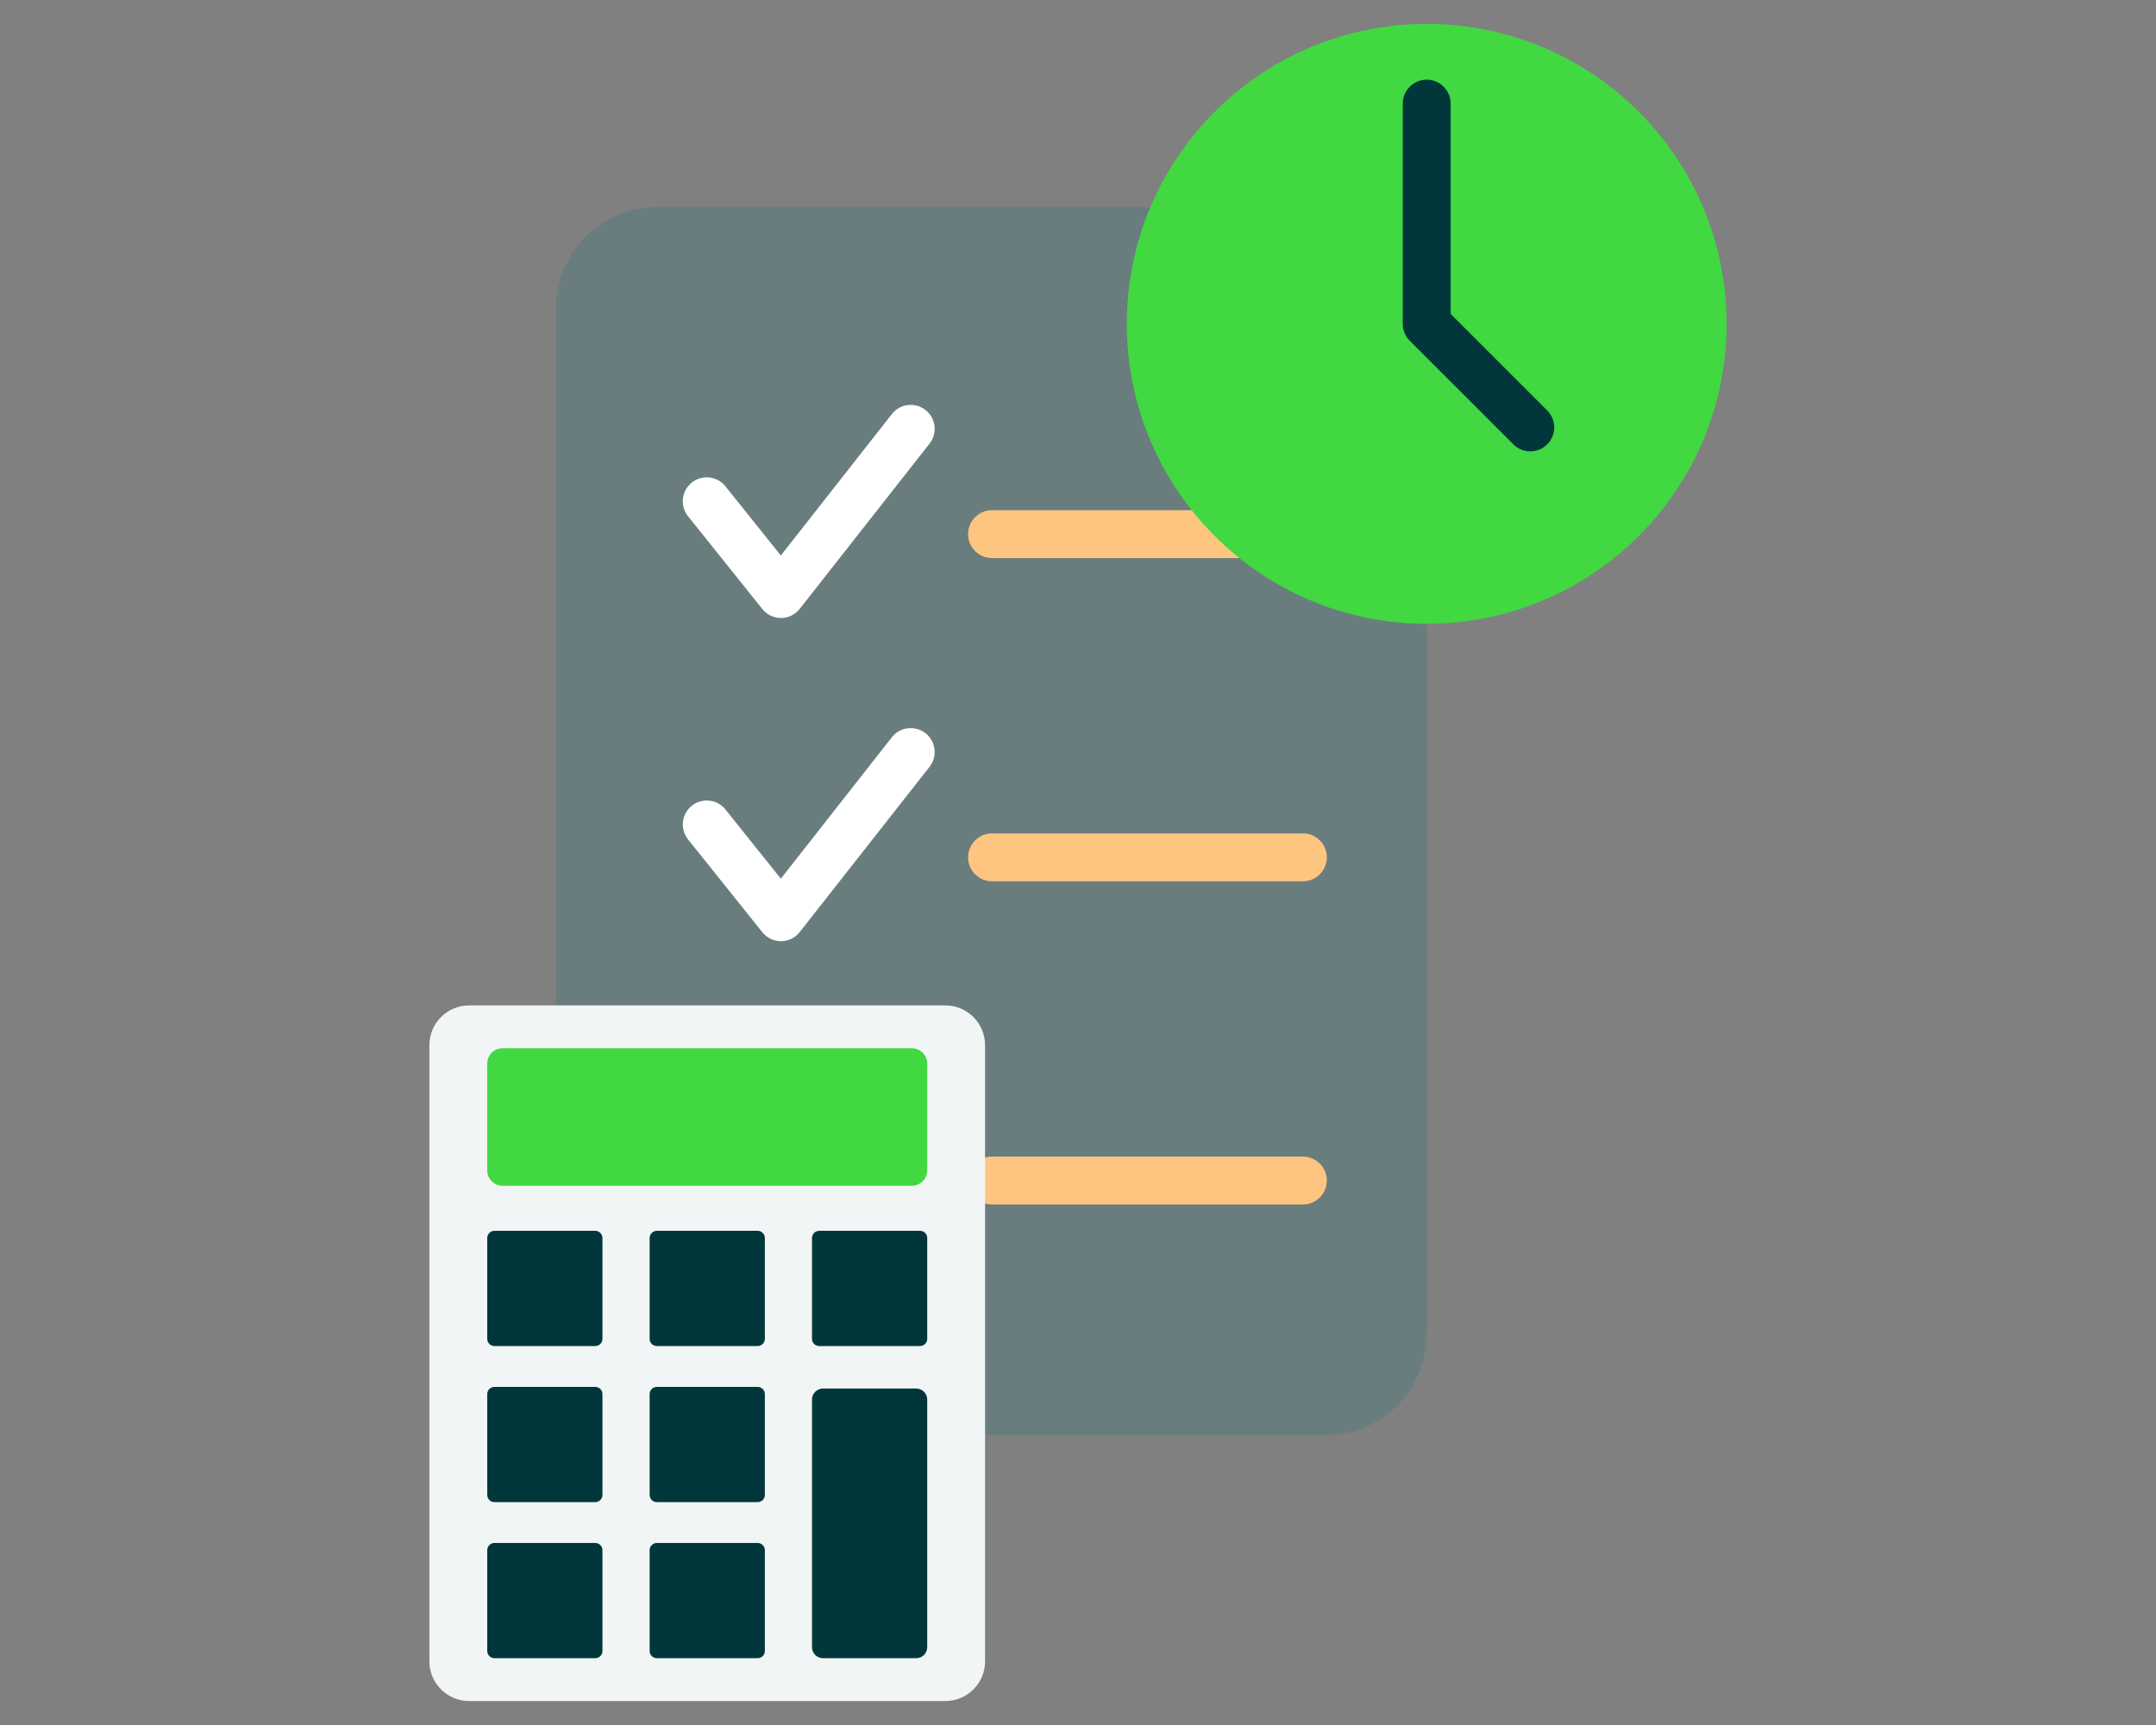 <?xml version="1.0" encoding="UTF-8"?> <!-- Generator: Adobe Illustrator 25.4.1, SVG Export Plug-In . SVG Version: 6.00 Build 0) --> <svg xmlns="http://www.w3.org/2000/svg" xmlns:xlink="http://www.w3.org/1999/xlink" version="1.1" id="Layer_1" x="0px" y="0px" viewBox="0 0 90 72" style="enable-background:new 0 0 90 72;" xml:space="preserve"><rect x="0" y="0" width="90" height="72" fill="#808080" stroke="none"/> <style type="text/css"> .st0{fill:#00272B;} .st1{fill:#697D7E;} .st2{fill:#FFFFFF;} .st3{fill:#FEC581;} .st4{fill:#41D841;} .st5{fill:#01373B;} .st6{fill:#F2F5F5;} .st7{fill:#FFD39F;} .st8{fill:#73EA73;} </style> <g id="Group_32351" transform="translate(58.439 -191.986)"> <g id="Group_32283-2"> <path id="Rectangle_5413-2" class="st1" d="M-31.01,200.628h27.913c2.328,0,4.216,1.888,4.216,4.216v42.831 c0,2.328-1.888,4.216-4.216,4.216H-31.01c-2.328,0-4.216-1.888-4.216-4.216V204.845 C-35.226,202.516-33.338,200.628-31.01,200.628z"></path> </g> <g id="Group_32293-2"> <g id="Group_32286-2"> <g id="Group_32284-2"> <path id="Path_51825-2" class="st2" d="M-25.836,244.761c-0.303-0-0.59-0.138-0.78-0.375l-3.081-3.848 c-0.359-0.42-0.309-1.051,0.111-1.41s1.051-0.309,1.41,0.111 c0.014,0.016,0.027,0.032,0.039,0.049l2.293,2.863l4.617-5.879c0.328-0.444,0.954-0.539,1.398-0.211 c0.444,0.328,0.539,0.954,0.211,1.398c-0.012,0.016-0.024,0.032-0.037,0.048l-5.4,6.871 c-0.188,0.24-0.476,0.381-0.781,0.383V244.761z"></path> </g> <g id="Group_32285-2"> <path id="Path_51826-2" class="st3" d="M-4.051,242.261H-17.027c-0.552,0-1-0.448-1-1s0.448-1,1-1h12.976 c0.552,0,1,0.448,1,1s-0.448,1-1,1H-4.051z"></path> </g> </g> <g id="Group_32289-2"> <g id="Group_32287-2"> <path id="Path_51827-2" class="st2" d="M-25.836,231.271c-0.303-0-0.59-0.138-0.78-0.375l-3.081-3.848 c-0.359-0.42-0.309-1.051,0.111-1.41s1.051-0.309,1.41,0.111 c0.014,0.016,0.027,0.032,0.039,0.049l2.293,2.864l4.617-5.88c0.328-0.444,0.954-0.539,1.398-0.211 c0.444,0.328,0.539,0.954,0.211,1.398c-0.012,0.016-0.024,0.032-0.037,0.048l-5.4,6.872 C-25.243,231.129-25.531,231.27-25.836,231.271z"></path> </g> <g id="Group_32288-2"> <path id="Path_51828-2" class="st3" d="M-4.051,228.771H-17.027c-0.552,0-1-0.448-1-1s0.448-1,1-1h12.976 c0.552,0,1,0.448,1,1s-0.448,1-1,1H-4.051z"></path> </g> </g> <g id="Group_32292-2"> <g id="Group_32290-2"> <path id="Path_51829-2" class="st2" d="M-25.836,217.781c-0.304,0.001-0.591-0.137-0.78-0.375l-3.081-3.847 c-0.359-0.42-0.309-1.051,0.111-1.41s1.051-0.309,1.41,0.111 c0.014,0.016,0.027,0.032,0.039,0.049l2.293,2.863l4.617-5.88c0.328-0.444,0.954-0.539,1.398-0.211 c0.444,0.328,0.539,0.954,0.211,1.398c-0.012,0.016-0.024,0.032-0.037,0.048l-5.4,6.872 C-25.243,217.639-25.531,217.78-25.836,217.781z"></path> </g> <g id="Group_32291-2"> <path id="Path_51830-2" class="st3" d="M-4.051,215.281H-17.027c-0.552,0-1-0.448-1-1s0.448-1,1-1h12.976 c0.552,0,1,0.448,1,1s-0.448,1-1,1H-4.051z"></path> </g> </g> </g> <g id="Group_32295-2"> <g id="Group_32083-2"> <g id="Group_32082-2"> <g id="Path_51628-2"> <path id="Path_51831-2" class="st4" d="M1.119,192.985c-6.914-0.001-12.519,5.604-12.52,12.518 s5.604,12.519,12.518,12.52c6.914,0.001,12.519-5.603,12.52-12.517 c0.001-6.914-5.603-12.52-12.517-12.521C1.12,192.985,1.119,192.985,1.119,192.985z"></path> </g> </g> </g> <g id="Group_32294-2"> <path id="Path_51832-2" class="st5" d="M5.442,210.826c-0.266,0-0.52-0.105-0.708-0.293l-4.323-4.322 c-0.188-0.188-0.293-0.442-0.293-0.707v-9.192c0-0.552,0.448-1,1-1s1,0.448,1,1v8.778l4.031,4.029 c0.39,0.391,0.39,1.024-0,1.414c-0.187,0.187-0.442,0.293-0.707,0.293V210.826z"></path> </g> </g> <g id="Group_32307-2"> <g id="Group_32296-2"> <path id="Rectangle_5414-2" class="st6" d="M-38.855,233.951h19.877c0.917,0,1.66,0.743,1.66,1.66v25.715 c0,0.917-0.743,1.66-1.66,1.66h-19.877c-0.917,0-1.66-0.743-1.66-1.66V235.612 C-40.515,234.695-39.772,233.951-38.855,233.951z"></path> </g> <g id="Group_32297-2"> <path id="Rectangle_5415-2" class="st4" d="M-37.457,235.738h17.08c0.355,0,0.643,0.288,0.643,0.643v4.455 c0,0.355-0.288,0.643-0.643,0.643h-17.08c-0.355,0-0.643-0.288-0.643-0.643v-4.455 C-38.1,236.026-37.812,235.738-37.457,235.738z"></path> </g> <g id="Group_32306-2"> <g id="Group_32298-2"> <path id="Rectangle_5416-2" class="st5" d="M-37.799,243.359h4.208c0.166,0,0.301,0.135,0.301,0.301v4.208 c0,0.166-0.135,0.301-0.301,0.301h-4.208c-0.166,0-0.301-0.135-0.301-0.301v-4.208 C-38.1,243.494-37.965,243.359-37.799,243.359z"></path> </g> <g id="Group_32299-2"> <path id="Rectangle_5417-2" class="st5" d="M-31.02,243.359h4.208c0.166,0,0.301,0.135,0.301,0.301v4.208 c0,0.166-0.135,0.301-0.301,0.301h-4.208c-0.166,0-0.301-0.135-0.301-0.301v-4.208 C-31.321,243.494-31.186,243.359-31.02,243.359z"></path> </g> <g id="Group_32300-2"> <path id="Rectangle_5418-2" class="st5" d="M-24.242,243.359h4.208c0.166,0,0.301,0.135,0.301,0.301v4.208 c0,0.166-0.135,0.301-0.301,0.301h-4.208c-0.166,0-0.301-0.135-0.301-0.301v-4.208 C-24.543,243.494-24.408,243.359-24.242,243.359z"></path> </g> <g id="Group_32301-2"> <path id="Rectangle_5419-2" class="st5" d="M-37.799,249.874h4.208c0.166,0,0.301,0.135,0.301,0.301v4.208 c0,0.166-0.135,0.301-0.301,0.301h-4.208c-0.166,0-0.301-0.135-0.301-0.301v-4.208 C-38.1,250.009-37.965,249.874-37.799,249.874z"></path> </g> <g id="Group_32302-2"> <path id="Rectangle_5420-2" class="st5" d="M-31.02,249.874h4.208c0.166,0,0.301,0.135,0.301,0.301v4.208 c0,0.166-0.135,0.301-0.301,0.301h-4.208c-0.166,0-0.301-0.135-0.301-0.301v-4.208 C-31.321,250.009-31.186,249.874-31.02,249.874z"></path> </g> <g id="Group_32303-2"> <path id="Rectangle_5421-2" class="st5" d="M-37.799,256.388h4.208c0.166,0,0.301,0.135,0.301,0.301v4.208 c0,0.166-0.135,0.301-0.301,0.301h-4.208c-0.166,0-0.301-0.135-0.301-0.301v-4.208 C-38.1,256.523-37.965,256.388-37.799,256.388z"></path> </g> <g id="Group_32304-2"> <path id="Rectangle_5422-2" class="st5" d="M-31.02,256.388h4.208c0.166,0,0.301,0.135,0.301,0.301v4.208 c0,0.166-0.135,0.301-0.301,0.301h-4.208c-0.166,0-0.301-0.135-0.301-0.301v-4.208 C-31.321,256.523-31.186,256.388-31.02,256.388z"></path> </g> <g id="Group_32305-2"> <path id="Rectangle_5423-2" class="st5" d="M-24.082,249.942h3.888c0.255,0,0.461,0.206,0.461,0.461v10.334 c0,0.255-0.206,0.461-0.461,0.461h-3.888c-0.255,0-0.461-0.206-0.461-0.461v-10.334 C-24.543,250.149-24.337,249.942-24.082,249.942z"></path> </g> </g> </g> </g> </svg> 
